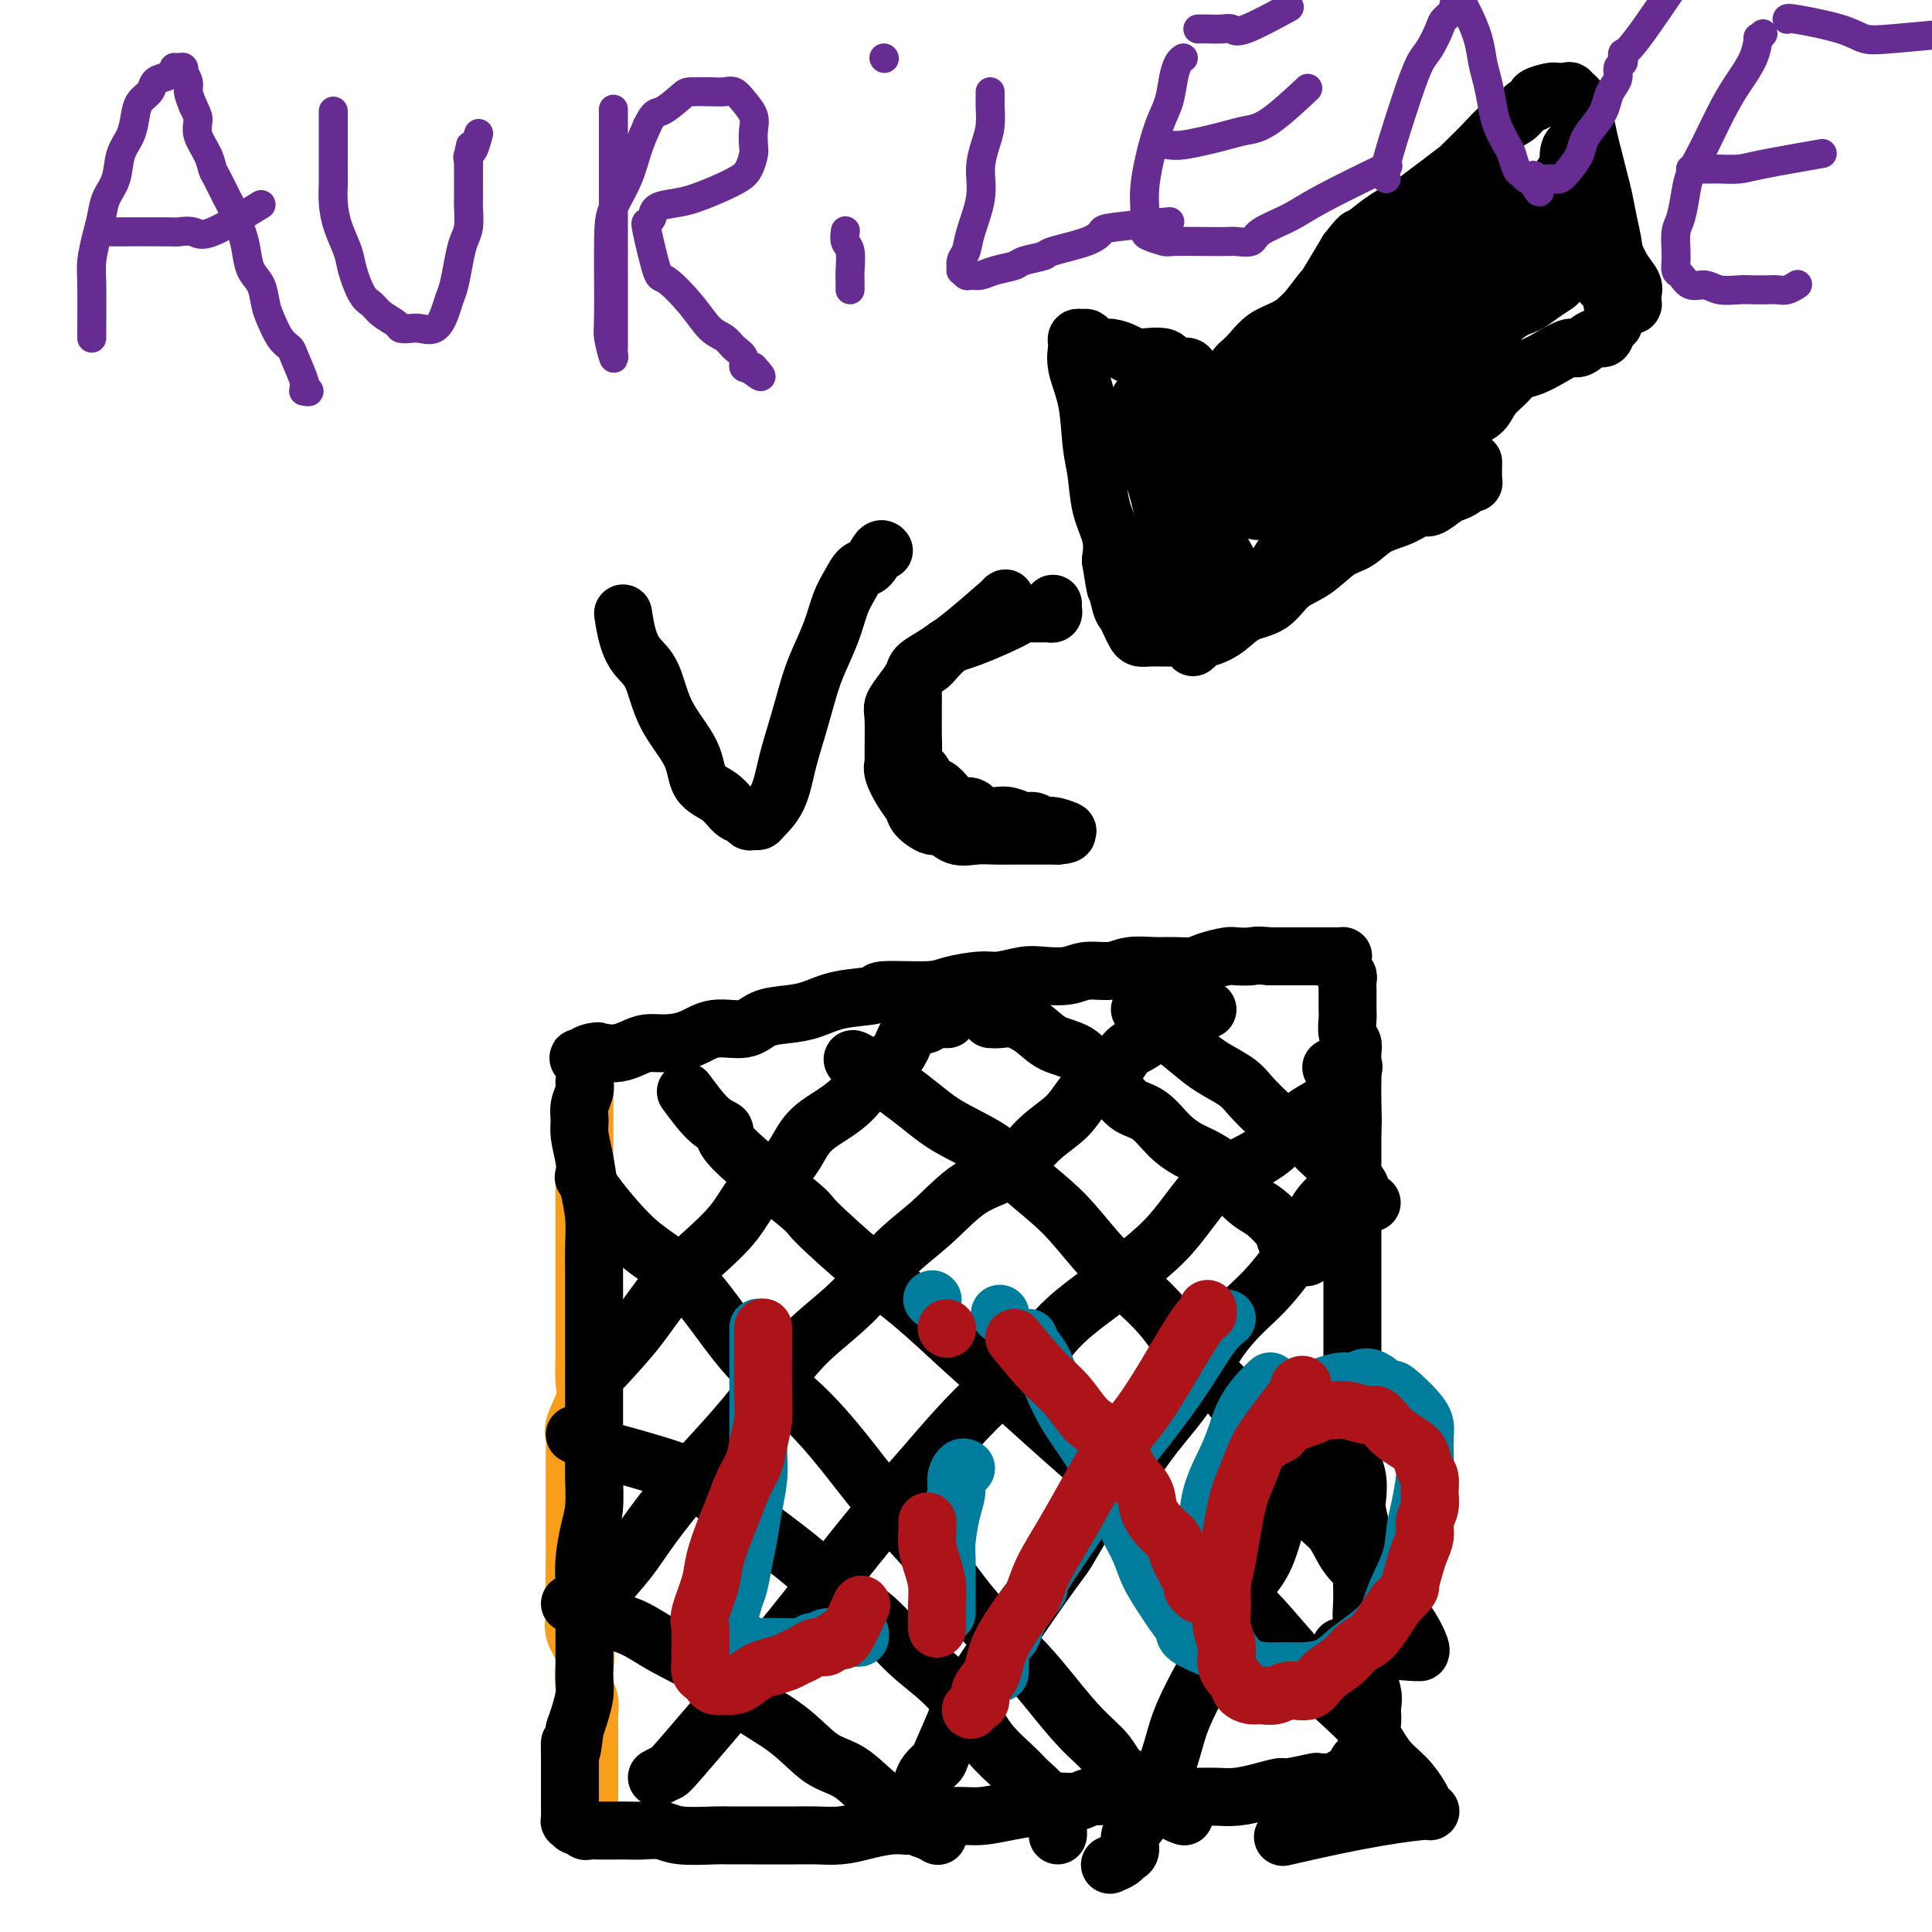 <svg viewBox='0 0 400 400' version='1.1' xmlns='http://www.w3.org/2000/svg' xmlns:xlink='http://www.w3.org/1999/xlink'><g fill='none' stroke='#F99E1B' stroke-width='12' stroke-linecap='round' stroke-linejoin='round'><path d='M121,224c0.000,-0.056 0.000,-0.112 0,2c-0.000,2.112 -0.000,6.391 0,9c0.000,2.609 0.000,3.548 0,5c-0.000,1.452 -0.000,3.416 0,5c0.000,1.584 0.000,2.787 0,4c-0.000,1.213 -0.000,2.434 0,4c0.000,1.566 0.000,3.476 0,5c-0.000,1.524 -0.000,2.661 0,4c0.000,1.339 0.000,2.881 0,4c-0.000,1.119 -0.001,1.815 0,3c0.001,1.185 0.002,2.860 0,4c-0.002,1.140 -0.008,1.744 0,3c0.008,1.256 0.030,3.165 0,5c-0.030,1.835 -0.113,3.597 0,5c0.113,1.403 0.423,2.447 0,4c-0.423,1.553 -1.577,3.614 -2,5c-0.423,1.386 -0.113,2.096 0,3c0.113,0.904 0.030,2.001 0,3c-0.030,0.999 -0.008,1.898 0,3c0.008,1.102 0.002,2.406 0,4c-0.002,1.594 -0.001,3.479 0,5c0.001,1.521 0.000,2.679 0,4c-0.000,1.321 -0.000,2.806 0,4c0.000,1.194 0.000,2.097 0,3'/><path d='M119,324c-0.307,16.173 -0.075,6.606 0,4c0.075,-2.606 -0.008,1.751 0,4c0.008,2.249 0.106,2.391 0,3c-0.106,0.609 -0.417,1.685 0,3c0.417,1.315 1.562,2.869 2,4c0.438,1.131 0.170,1.839 0,3c-0.170,1.161 -0.242,2.775 0,4c0.242,1.225 0.797,2.060 1,3c0.203,0.940 0.054,1.986 0,3c-0.054,1.014 -0.015,1.998 0,3c0.015,1.002 0.004,2.022 0,3c-0.004,0.978 -0.001,1.915 0,3c0.001,1.085 0.000,2.319 0,3c-0.000,0.681 -0.000,0.809 0,1c0.000,0.191 0.000,0.443 0,1c-0.000,0.557 -0.000,1.417 0,2c0.000,0.583 0.000,0.888 0,1c-0.000,0.112 -0.000,0.032 0,0c0.000,-0.032 0.000,-0.016 0,0'/></g>
<g fill='none' stroke='#000000' stroke-width='12' stroke-linecap='round' stroke-linejoin='round'><path d='M121,224c0.115,0.580 0.230,1.161 0,2c-0.230,0.839 -0.805,1.938 -1,3c-0.195,1.062 -0.010,2.088 0,3c0.010,0.912 -0.155,1.709 0,3c0.155,1.291 0.630,3.077 1,5c0.370,1.923 0.635,3.984 1,6c0.365,2.016 0.830,3.986 1,6c0.170,2.014 0.046,4.073 0,6c-0.046,1.927 -0.012,3.721 0,6c0.012,2.279 0.003,5.042 0,7c-0.003,1.958 -0.001,3.110 0,5c0.001,1.890 0.000,4.516 0,7c-0.000,2.484 0.001,4.824 0,7c-0.001,2.176 -0.003,4.187 0,6c0.003,1.813 0.011,3.429 0,5c-0.011,1.571 -0.041,3.098 0,5c0.041,1.902 0.155,4.179 0,6c-0.155,1.821 -0.577,3.186 -1,5c-0.423,1.814 -0.845,4.078 -1,6c-0.155,1.922 -0.041,3.501 0,5c0.041,1.499 0.011,2.918 0,4c-0.011,1.082 -0.003,1.826 0,3c0.003,1.174 0.002,2.778 0,4c-0.002,1.222 -0.003,2.063 0,3c0.003,0.937 0.012,1.969 0,3c-0.012,1.031 -0.044,2.060 0,3c0.044,0.940 0.166,1.792 0,3c-0.166,1.208 -0.619,2.774 -1,4c-0.381,1.226 -0.691,2.113 -1,3'/><path d='M119,358c-0.845,7.638 -0.959,3.735 -1,3c-0.041,-0.735 -0.011,1.700 0,3c0.011,1.300 0.003,1.464 0,2c-0.003,0.536 -0.001,1.443 0,2c0.001,0.557 0.000,0.764 0,1c-0.000,0.236 0.000,0.502 0,1c-0.000,0.498 -0.001,1.229 0,2c0.001,0.771 0.003,1.584 0,2c-0.003,0.416 -0.012,0.436 0,1c0.012,0.564 0.045,1.672 0,2c-0.045,0.328 -0.167,-0.122 0,0c0.167,0.122 0.624,0.817 1,1c0.376,0.183 0.670,-0.147 1,0c0.330,0.147 0.696,0.771 1,1c0.304,0.229 0.544,0.062 1,0c0.456,-0.062 1.126,-0.017 2,0c0.874,0.017 1.952,0.008 3,0c1.048,-0.008 2.067,-0.016 3,0c0.933,0.016 1.781,0.057 3,0c1.219,-0.057 2.811,-0.211 4,0c1.189,0.211 1.977,0.789 4,1c2.023,0.211 5.283,0.057 7,0c1.717,-0.057 1.893,-0.015 3,0c1.107,0.015 3.145,0.005 5,0c1.855,-0.005 3.527,-0.004 5,0c1.473,0.004 2.746,0.011 4,0c1.254,-0.011 2.488,-0.042 4,0c1.512,0.042 3.302,0.156 5,0c1.698,-0.156 3.303,-0.580 5,-1c1.697,-0.420 3.485,-0.834 5,-1c1.515,-0.166 2.758,-0.083 4,0'/><path d='M188,378c10.889,-0.317 5.112,-0.609 4,-1c-1.112,-0.391 2.441,-0.879 5,-1c2.559,-0.121 4.125,0.126 6,0c1.875,-0.126 4.060,-0.626 6,-1c1.940,-0.374 3.636,-0.622 5,-1c1.364,-0.378 2.397,-0.886 4,-1c1.603,-0.114 3.777,0.166 5,0c1.223,-0.166 1.495,-0.776 3,-1c1.505,-0.224 4.243,-0.060 6,0c1.757,0.060 2.532,0.016 4,0c1.468,-0.016 3.630,-0.004 5,0c1.370,0.004 1.947,-0.002 3,0c1.053,0.002 2.580,0.011 4,0c1.420,-0.011 2.733,-0.040 4,0c1.267,0.040 2.488,0.151 4,0c1.512,-0.151 3.317,-0.562 5,-1c1.683,-0.438 3.246,-0.902 4,-1c0.754,-0.098 0.699,0.171 2,0c1.301,-0.171 3.958,-0.781 5,-1c1.042,-0.219 0.468,-0.048 1,0c0.532,0.048 2.171,-0.029 3,0c0.829,0.029 0.848,0.162 1,0c0.152,-0.162 0.436,-0.620 1,-1c0.564,-0.380 1.409,-0.681 2,-1c0.591,-0.319 0.928,-0.656 1,-1c0.072,-0.344 -0.121,-0.696 0,-1c0.121,-0.304 0.554,-0.559 1,-1c0.446,-0.441 0.903,-1.067 1,-2c0.097,-0.933 -0.166,-2.174 0,-3c0.166,-0.826 0.762,-1.236 1,-2c0.238,-0.764 0.119,-1.882 0,-3'/><path d='M284,354c0.369,-2.244 0.291,-2.854 0,-4c-0.291,-1.146 -0.796,-2.827 -1,-4c-0.204,-1.173 -0.107,-1.838 0,-3c0.107,-1.162 0.225,-2.820 0,-4c-0.225,-1.180 -0.791,-1.882 -1,-3c-0.209,-1.118 -0.060,-2.652 0,-4c0.060,-1.348 0.030,-2.509 0,-4c-0.030,-1.491 -0.060,-3.312 0,-5c0.060,-1.688 0.208,-3.244 0,-5c-0.208,-1.756 -0.774,-3.712 -1,-5c-0.226,-1.288 -0.113,-1.907 0,-3c0.113,-1.093 0.226,-2.658 0,-4c-0.226,-1.342 -0.793,-2.460 -1,-4c-0.207,-1.540 -0.056,-3.502 0,-5c0.056,-1.498 0.015,-2.532 0,-4c-0.015,-1.468 -0.004,-3.369 0,-5c0.004,-1.631 0.001,-2.990 0,-5c-0.001,-2.010 -0.000,-4.670 0,-6c0.000,-1.330 0.000,-1.330 0,-2c-0.000,-0.670 -0.000,-2.009 0,-3c0.000,-0.991 0.000,-1.634 0,-3c-0.000,-1.366 -0.000,-3.456 0,-5c0.000,-1.544 0.000,-2.543 0,-4c-0.000,-1.457 -0.000,-3.373 0,-5c0.000,-1.627 0.000,-2.964 0,-4c-0.000,-1.036 -0.000,-1.771 0,-3c0.000,-1.229 0.000,-2.954 0,-4c-0.000,-1.046 -0.000,-1.414 0,-2c0.000,-0.586 0.000,-1.388 0,-2c-0.000,-0.612 -0.000,-1.032 0,-2c0.000,-0.968 0.000,-2.484 0,-4'/><path d='M280,234c-0.619,-19.122 -0.166,-6.927 0,-3c0.166,3.927 0.046,-0.414 0,-3c-0.046,-2.586 -0.016,-3.416 0,-4c0.016,-0.584 0.018,-0.923 0,-2c-0.018,-1.077 -0.057,-2.893 0,-4c0.057,-1.107 0.212,-1.505 0,-2c-0.212,-0.495 -0.789,-1.089 -1,-2c-0.211,-0.911 -0.057,-2.141 0,-3c0.057,-0.859 0.015,-1.347 0,-2c-0.015,-0.653 -0.003,-1.470 0,-2c0.003,-0.530 -0.003,-0.772 0,-1c0.003,-0.228 0.015,-0.443 0,-1c-0.015,-0.557 -0.057,-1.455 0,-2c0.057,-0.545 0.211,-0.737 0,-1c-0.211,-0.263 -0.789,-0.596 -1,-1c-0.211,-0.404 -0.056,-0.879 0,-1c0.056,-0.121 0.012,0.111 0,0c-0.012,-0.111 0.007,-0.566 0,-1c-0.007,-0.434 -0.039,-0.848 0,-1c0.039,-0.152 0.151,-0.041 0,0c-0.151,0.041 -0.564,0.011 -1,0c-0.436,-0.011 -0.893,-0.003 -1,0c-0.107,0.003 0.137,0.001 0,0c-0.137,-0.001 -0.654,-0.000 -1,0c-0.346,0.000 -0.519,0.000 -1,0c-0.481,-0.000 -1.270,-0.000 -2,0c-0.730,0.000 -1.402,0.000 -2,0c-0.598,-0.000 -1.123,-0.000 -2,0c-0.877,0.000 -2.108,0.000 -3,0c-0.892,-0.000 -1.446,-0.000 -2,0'/><path d='M263,198c-3.062,-0.313 -3.217,-0.094 -4,0c-0.783,0.094 -2.194,0.064 -3,0c-0.806,-0.064 -1.008,-0.160 -2,0c-0.992,0.160 -2.776,0.578 -4,1c-1.224,0.422 -1.890,0.849 -3,1c-1.110,0.151 -2.663,0.025 -4,0c-1.337,-0.025 -2.456,0.049 -4,0c-1.544,-0.049 -3.512,-0.223 -5,0c-1.488,0.223 -2.497,0.843 -4,1c-1.503,0.157 -3.501,-0.150 -5,0c-1.499,0.150 -2.499,0.757 -4,1c-1.501,0.243 -3.504,0.120 -5,0c-1.496,-0.120 -2.484,-0.238 -4,0c-1.516,0.238 -3.560,0.834 -5,1c-1.440,0.166 -2.275,-0.096 -4,0c-1.725,0.096 -4.340,0.549 -6,1c-1.660,0.451 -2.365,0.898 -5,1c-2.635,0.102 -7.200,-0.141 -9,0c-1.800,0.141 -0.834,0.666 -2,1c-1.166,0.334 -4.462,0.476 -7,1c-2.538,0.524 -4.317,1.431 -6,2c-1.683,0.569 -3.271,0.800 -5,1c-1.729,0.200 -3.599,0.369 -5,1c-1.401,0.631 -2.332,1.723 -4,2c-1.668,0.277 -4.074,-0.263 -6,0c-1.926,0.263 -3.372,1.328 -5,2c-1.628,0.672 -3.436,0.951 -5,1c-1.564,0.049 -2.883,-0.131 -4,0c-1.117,0.131 -2.031,0.574 -3,1c-0.969,0.426 -1.991,0.836 -3,1c-1.009,0.164 -2.004,0.082 -3,0'/><path d='M125,218c-9.385,2.027 -3.849,0.596 -2,0c1.849,-0.596 0.011,-0.356 -1,0c-1.011,0.356 -1.195,0.826 -1,1c0.195,0.174 0.770,0.050 1,0c0.230,-0.050 0.115,-0.025 0,0'/><path d='M205,211c0.604,0.039 1.207,0.078 2,0c0.793,-0.078 1.775,-0.272 3,0c1.225,0.272 2.691,1.010 4,2c1.309,0.990 2.460,2.233 4,3c1.540,0.767 3.468,1.057 5,2c1.532,0.943 2.667,2.538 4,4c1.333,1.462 2.863,2.790 4,4c1.137,1.210 1.882,2.301 3,3c1.118,0.699 2.611,1.005 4,2c1.389,0.995 2.675,2.678 4,4c1.325,1.322 2.690,2.284 4,3c1.310,0.716 2.566,1.188 4,2c1.434,0.812 3.046,1.965 4,3c0.954,1.035 1.250,1.954 2,3c0.750,1.046 1.954,2.220 3,3c1.046,0.780 1.934,1.166 3,2c1.066,0.834 2.309,2.118 3,3c0.691,0.882 0.829,1.364 1,2c0.171,0.636 0.373,1.426 1,2c0.627,0.574 1.678,0.931 2,1c0.322,0.069 -0.085,-0.150 0,0c0.085,0.150 0.662,0.669 1,1c0.338,0.331 0.437,0.474 1,0c0.563,-0.474 1.589,-1.564 2,-2c0.411,-0.436 0.205,-0.218 0,0'/><path d='M236,209c0.521,0.608 1.042,1.216 2,2c0.958,0.784 2.352,1.745 4,3c1.648,1.255 3.551,2.805 5,4c1.449,1.195 2.445,2.035 4,3c1.555,0.965 3.669,2.053 5,3c1.331,0.947 1.878,1.751 3,3c1.122,1.249 2.818,2.942 4,4c1.182,1.058 1.848,1.481 3,2c1.152,0.519 2.788,1.132 4,2c1.212,0.868 1.998,1.989 3,3c1.002,1.011 2.220,1.910 3,3c0.780,1.090 1.122,2.369 2,3c0.878,0.631 2.291,0.614 3,1c0.709,0.386 0.712,1.175 1,2c0.288,0.825 0.861,1.685 1,2c0.139,0.315 -0.155,0.085 0,0c0.155,-0.085 0.759,-0.024 1,0c0.241,0.024 0.121,0.012 0,0'/><path d='M177,220c-0.529,-0.641 -1.058,-1.283 1,0c2.058,1.283 6.702,4.489 10,7c3.298,2.511 5.251,4.326 8,6c2.749,1.674 6.294,3.208 9,5c2.706,1.792 4.571,3.841 7,6c2.429,2.159 5.420,4.428 8,7c2.580,2.572 4.748,5.448 7,8c2.252,2.552 4.587,4.778 7,7c2.413,2.222 4.902,4.438 7,7c2.098,2.562 3.804,5.471 6,8c2.196,2.529 4.884,4.680 7,7c2.116,2.320 3.662,4.811 5,7c1.338,2.189 2.468,4.076 4,6c1.532,1.924 3.468,3.885 5,6c1.532,2.115 2.662,4.385 4,6c1.338,1.615 2.885,2.575 4,4c1.115,1.425 1.797,3.317 3,5c1.203,1.683 2.927,3.159 4,4c1.073,0.841 1.497,1.049 2,2c0.503,0.951 1.087,2.647 2,4c0.913,1.353 2.156,2.363 3,3c0.844,0.637 1.290,0.900 2,2c0.710,1.100 1.685,3.037 2,4c0.315,0.963 -0.031,0.952 0,1c0.031,0.048 0.437,0.157 -2,0c-2.437,-0.157 -7.719,-0.578 -13,-1'/><path d='M279,341c-2.500,0.000 -1.250,0.000 0,0'/><path d='M142,226c1.733,2.346 3.465,4.692 5,6c1.535,1.308 2.872,1.580 3,2c0.128,0.420 -0.952,0.990 2,4c2.952,3.010 9.938,8.462 13,11c3.062,2.538 2.202,2.163 4,4c1.798,1.837 6.255,5.884 10,9c3.745,3.116 6.778,5.299 10,8c3.222,2.701 6.634,5.921 10,9c3.366,3.079 6.686,6.019 10,9c3.314,2.981 6.622,6.003 10,9c3.378,2.997 6.828,5.968 10,9c3.172,3.032 6.068,6.125 9,9c2.932,2.875 5.899,5.531 9,8c3.101,2.469 6.335,4.752 9,7c2.665,2.248 4.761,4.460 7,7c2.239,2.540 4.623,5.406 7,8c2.377,2.594 4.749,4.915 7,7c2.251,2.085 4.382,3.934 6,6c1.618,2.066 2.724,4.347 4,6c1.276,1.653 2.722,2.676 4,4c1.278,1.324 2.388,2.948 3,4c0.612,1.052 0.726,1.533 1,2c0.274,0.467 0.709,0.921 1,1c0.291,0.079 0.439,-0.216 -2,0c-2.439,0.216 -7.464,0.943 -13,2c-5.536,1.057 -11.582,2.445 -14,3c-2.418,0.555 -1.209,0.278 0,0'/><path d='M121,244c-0.140,-0.227 -0.279,-0.454 0,0c0.279,0.454 0.978,1.590 2,3c1.022,1.410 2.369,3.095 4,5c1.631,1.905 3.546,4.032 6,6c2.454,1.968 5.449,3.779 8,6c2.551,2.221 4.660,4.852 7,8c2.340,3.148 4.910,6.814 8,10c3.090,3.186 6.699,5.894 10,9c3.301,3.106 6.295,6.611 9,10c2.705,3.389 5.121,6.662 8,10c2.879,3.338 6.221,6.739 9,10c2.779,3.261 4.994,6.381 7,9c2.006,2.619 3.805,4.738 6,7c2.195,2.262 4.788,4.668 7,7c2.212,2.332 4.042,4.588 6,7c1.958,2.412 4.042,4.978 6,7c1.958,2.022 3.788,3.500 5,5c1.212,1.500 1.805,3.021 3,4c1.195,0.979 2.993,1.415 4,2c1.007,0.585 1.223,1.320 2,2c0.777,0.680 2.116,1.306 3,2c0.884,0.694 1.315,1.456 2,2c0.685,0.544 1.624,0.870 2,1c0.376,0.130 0.188,0.065 0,0'/><path d='M119,297c2.355,1.199 4.711,2.399 6,3c1.289,0.601 1.513,0.605 3,1c1.487,0.395 4.237,1.181 7,2c2.763,0.819 5.538,1.671 8,3c2.462,1.329 4.610,3.136 7,5c2.390,1.864 5.021,3.786 8,6c2.979,2.214 6.304,4.722 9,7c2.696,2.278 4.763,4.327 7,6c2.237,1.673 4.645,2.971 7,5c2.355,2.029 4.658,4.791 7,7c2.342,2.209 4.724,3.865 7,6c2.276,2.135 4.448,4.748 6,7c1.552,2.252 2.485,4.143 4,6c1.515,1.857 3.611,3.681 5,5c1.389,1.319 2.071,2.133 3,3c0.929,0.867 2.105,1.788 3,3c0.895,1.212 1.508,2.717 2,4c0.492,1.283 0.863,2.345 1,3c0.137,0.655 0.039,0.901 0,1c-0.039,0.099 -0.020,0.049 0,0'/><path d='M118,332c0.957,0.232 1.914,0.465 3,1c1.086,0.535 2.302,1.373 4,2c1.698,0.627 3.877,1.043 6,2c2.123,0.957 4.191,2.456 7,4c2.809,1.544 6.360,3.135 9,5c2.640,1.865 4.368,4.005 7,6c2.632,1.995 6.168,3.846 9,6c2.832,2.154 4.961,4.612 7,6c2.039,1.388 3.988,1.705 6,3c2.012,1.295 4.088,3.566 6,5c1.912,1.434 3.662,2.031 5,3c1.338,0.969 2.266,2.311 3,3c0.734,0.689 1.275,0.724 2,1c0.725,0.276 1.636,0.793 2,1c0.364,0.207 0.182,0.103 0,0'/><path d='M125,283c2.442,-2.644 4.885,-5.288 7,-8c2.115,-2.712 3.903,-5.493 6,-8c2.097,-2.507 4.503,-4.740 7,-7c2.497,-2.260 5.086,-4.547 7,-7c1.914,-2.453 3.152,-5.070 5,-7c1.848,-1.930 4.307,-3.171 6,-5c1.693,-1.829 2.621,-4.247 4,-6c1.379,-1.753 3.209,-2.842 5,-4c1.791,-1.158 3.542,-2.384 5,-4c1.458,-1.616 2.623,-3.623 4,-5c1.377,-1.377 2.967,-2.124 4,-3c1.033,-0.876 1.510,-1.881 2,-3c0.490,-1.119 0.995,-2.352 2,-3c1.005,-0.648 2.511,-0.709 3,-1c0.489,-0.291 -0.040,-0.810 0,-1c0.040,-0.190 0.650,-0.051 1,0c0.350,0.051 0.440,0.014 1,0c0.560,-0.014 1.588,-0.004 2,0c0.412,0.004 0.206,0.002 0,0'/><path d='M122,332c0.321,0.197 0.641,0.394 1,0c0.359,-0.394 0.756,-1.380 2,-3c1.244,-1.620 3.335,-3.873 5,-6c1.665,-2.127 2.902,-4.128 5,-7c2.098,-2.872 5.055,-6.617 8,-10c2.945,-3.383 5.877,-6.406 9,-10c3.123,-3.594 6.436,-7.760 9,-11c2.564,-3.240 4.377,-5.553 7,-8c2.623,-2.447 6.055,-5.026 9,-8c2.945,-2.974 5.401,-6.343 8,-9c2.599,-2.657 5.339,-4.604 8,-7c2.661,-2.396 5.242,-5.243 8,-7c2.758,-1.757 5.694,-2.426 8,-4c2.306,-1.574 3.982,-4.053 6,-6c2.018,-1.947 4.377,-3.360 6,-5c1.623,-1.640 2.511,-3.506 4,-5c1.489,-1.494 3.578,-2.615 5,-4c1.422,-1.385 2.176,-3.035 3,-4c0.824,-0.965 1.716,-1.247 3,-2c1.284,-0.753 2.959,-1.977 4,-3c1.041,-1.023 1.448,-1.843 2,-2c0.552,-0.157 1.248,0.350 2,0c0.752,-0.350 1.561,-1.558 2,-2c0.439,-0.442 0.510,-0.118 1,0c0.490,0.118 1.401,0.032 2,0c0.599,-0.032 0.885,-0.009 1,0c0.115,0.009 0.057,0.005 0,0'/><path d='M136,368c0.800,-0.427 1.600,-0.854 2,-1c0.400,-0.146 0.401,-0.010 3,-3c2.599,-2.990 7.796,-9.105 12,-14c4.204,-4.895 7.416,-8.571 11,-13c3.584,-4.429 7.541,-9.611 11,-14c3.459,-4.389 6.419,-7.984 9,-11c2.581,-3.016 4.782,-5.453 7,-8c2.218,-2.547 4.453,-5.204 7,-8c2.547,-2.796 5.407,-5.730 8,-8c2.593,-2.270 4.920,-3.876 7,-6c2.080,-2.124 3.913,-4.764 6,-7c2.087,-2.236 4.427,-4.066 7,-6c2.573,-1.934 5.378,-3.973 8,-6c2.622,-2.027 5.061,-4.042 7,-6c1.939,-1.958 3.379,-3.858 5,-6c1.621,-2.142 3.423,-4.527 5,-6c1.577,-1.473 2.930,-2.034 5,-3c2.070,-0.966 4.859,-2.336 7,-4c2.141,-1.664 3.634,-3.622 5,-5c1.366,-1.378 2.604,-2.177 4,-3c1.396,-0.823 2.950,-1.671 4,-3c1.050,-1.329 1.596,-3.141 2,-4c0.404,-0.859 0.666,-0.766 1,-1c0.334,-0.234 0.739,-0.795 1,-1c0.261,-0.205 0.378,-0.055 0,0c-0.378,0.055 -1.251,0.016 -2,0c-0.749,-0.016 -1.375,-0.008 -2,0'/><path d='M276,221c-0.667,0.000 -0.333,0.000 0,0'/><path d='M275,248c-0.246,0.208 -0.493,0.416 -1,1c-0.507,0.584 -1.275,1.544 -2,3c-0.725,1.456 -1.409,3.408 -3,6c-1.591,2.592 -4.091,5.825 -6,8c-1.909,2.175 -3.228,3.293 -5,5c-1.772,1.707 -3.995,4.003 -6,7c-2.005,2.997 -3.790,6.693 -6,10c-2.210,3.307 -4.845,6.224 -7,9c-2.155,2.776 -3.829,5.412 -6,8c-2.171,2.588 -4.837,5.129 -7,8c-2.163,2.871 -3.823,6.072 -5,8c-1.177,1.928 -1.871,2.584 -5,7c-3.129,4.416 -8.692,12.592 -11,16c-2.308,3.408 -1.361,2.048 -1,2c0.361,-0.048 0.137,1.215 -1,3c-1.137,1.785 -3.187,4.092 -4,5c-0.813,0.908 -0.389,0.417 -1,2c-0.611,1.583 -2.257,5.240 -3,7c-0.743,1.760 -0.582,1.624 -1,2c-0.418,0.376 -1.414,1.263 -2,2c-0.586,0.737 -0.760,1.322 -1,2c-0.240,0.678 -0.545,1.447 -1,2c-0.455,0.553 -1.060,0.891 -1,1c0.060,0.109 0.785,-0.009 0,1c-0.785,1.009 -3.082,3.145 -4,4c-0.918,0.855 -0.459,0.427 0,0'/><path d='M275,297c-0.238,0.299 -0.476,0.597 -1,1c-0.524,0.403 -1.335,0.910 -2,2c-0.665,1.090 -1.186,2.764 -2,4c-0.814,1.236 -1.921,2.036 -3,4c-1.079,1.964 -2.129,5.092 -3,8c-0.871,2.908 -1.564,5.596 -3,8c-1.436,2.404 -3.616,4.524 -5,7c-1.384,2.476 -1.970,5.307 -3,8c-1.030,2.693 -2.502,5.248 -4,8c-1.498,2.752 -3.021,5.703 -4,8c-0.979,2.297 -1.413,3.941 -2,6c-0.587,2.059 -1.328,4.532 -2,6c-0.672,1.468 -1.275,1.931 -2,3c-0.725,1.069 -1.571,2.745 -2,4c-0.429,1.255 -0.443,2.090 -1,3c-0.557,0.910 -1.659,1.894 -2,3c-0.341,1.106 0.080,2.335 0,3c-0.080,0.665 -0.661,0.766 -1,1c-0.339,0.234 -0.438,0.602 -1,1c-0.562,0.398 -1.589,0.828 -2,1c-0.411,0.172 -0.205,0.086 0,0'/></g>
<g fill='none' stroke='#007C9C' stroke-width='12' stroke-linecap='round' stroke-linejoin='round'><path d='M157,275c0.000,-0.229 0.001,-0.457 0,2c-0.001,2.457 -0.003,7.600 0,11c0.003,3.400 0.012,5.055 0,7c-0.012,1.945 -0.045,4.178 0,6c0.045,1.822 0.167,3.233 0,5c-0.167,1.767 -0.622,3.890 -1,6c-0.378,2.110 -0.678,4.208 -1,6c-0.322,1.792 -0.664,3.277 -1,5c-0.336,1.723 -0.664,3.685 -1,5c-0.336,1.315 -0.678,1.984 -1,3c-0.322,1.016 -0.622,2.380 -1,3c-0.378,0.620 -0.834,0.496 -1,1c-0.166,0.504 -0.041,1.637 0,2c0.041,0.363 -0.001,-0.042 0,0c0.001,0.042 0.045,0.532 0,1c-0.045,0.468 -0.177,0.914 0,1c0.177,0.086 0.665,-0.187 1,0c0.335,0.187 0.516,0.835 1,1c0.484,0.165 1.269,-0.152 2,0c0.731,0.152 1.407,0.774 2,1c0.593,0.226 1.104,0.058 2,0c0.896,-0.058 2.178,-0.005 3,0c0.822,0.005 1.183,-0.037 2,0c0.817,0.037 2.091,0.153 3,0c0.909,-0.153 1.455,-0.577 2,-1'/><path d='M168,340c2.383,-0.381 2.341,-0.833 3,-1c0.659,-0.167 2.019,-0.048 3,0c0.981,0.048 1.583,0.027 2,0c0.417,-0.027 0.648,-0.059 1,0c0.352,0.059 0.826,0.208 1,0c0.174,-0.208 0.050,-0.774 0,-1c-0.050,-0.226 -0.025,-0.113 0,0'/><path d='M200,304c-0.303,-0.157 -0.607,-0.313 -1,0c-0.393,0.313 -0.876,1.096 -1,2c-0.124,0.904 0.110,1.928 0,3c-0.110,1.072 -0.565,2.193 -1,4c-0.435,1.807 -0.848,4.301 -1,6c-0.152,1.699 -0.041,2.602 0,4c0.041,1.398 0.011,3.289 0,5c-0.011,1.711 -0.003,3.242 0,4c0.003,0.758 0.001,0.742 0,1c-0.001,0.258 -0.000,0.788 0,1c0.000,0.212 0.000,0.106 0,0'/><path d='M207,272c0.000,0.000 0.100,0.100 0.1,0.1'/><path d='M193,269c0.000,0.000 0.100,0.100 0.1,0.1'/><path d='M213,277c0.239,0.619 0.479,1.237 1,2c0.521,0.763 1.325,1.669 2,3c0.675,1.331 1.223,3.086 2,5c0.777,1.914 1.784,3.988 3,6c1.216,2.012 2.642,3.961 4,6c1.358,2.039 2.647,4.167 4,7c1.353,2.833 2.771,6.372 4,9c1.229,2.628 2.270,4.346 3,6c0.730,1.654 1.148,3.244 2,5c0.852,1.756 2.138,3.679 3,5c0.862,1.321 1.300,2.039 2,3c0.700,0.961 1.662,2.165 2,3c0.338,0.835 0.053,1.302 1,2c0.947,0.698 3.128,1.628 4,2c0.872,0.372 0.436,0.186 0,0'/><path d='M254,273c-0.901,0.722 -1.801,1.443 -3,3c-1.199,1.557 -2.696,3.949 -4,6c-1.304,2.051 -2.414,3.762 -4,6c-1.586,2.238 -3.648,5.003 -6,8c-2.352,2.997 -4.993,6.226 -7,9c-2.007,2.774 -3.378,5.093 -6,9c-2.622,3.907 -6.494,9.403 -8,12c-1.506,2.597 -0.646,2.296 -1,3c-0.354,0.704 -1.923,2.414 -3,4c-1.077,1.586 -1.662,3.049 -2,4c-0.338,0.951 -0.430,1.390 -1,2c-0.570,0.610 -1.617,1.390 -2,2c-0.383,0.610 -0.103,1.049 0,2c0.103,0.951 0.029,2.415 0,3c-0.029,0.585 -0.015,0.293 0,0'/><path d='M263,286c-0.556,0.515 -1.112,1.030 -2,2c-0.888,0.970 -2.109,2.394 -3,4c-0.891,1.606 -1.454,3.394 -2,5c-0.546,1.606 -1.076,3.030 -2,5c-0.924,1.970 -2.243,4.486 -3,7c-0.757,2.514 -0.954,5.026 -1,8c-0.046,2.974 0.059,6.411 0,9c-0.059,2.589 -0.281,4.330 0,6c0.281,1.670 1.064,3.271 2,5c0.936,1.729 2.023,3.588 3,5c0.977,1.412 1.843,2.377 3,3c1.157,0.623 2.606,0.904 4,1c1.394,0.096 2.735,0.007 4,0c1.265,-0.007 2.454,0.067 4,0c1.546,-0.067 3.449,-0.276 5,-1c1.551,-0.724 2.752,-1.963 4,-3c1.248,-1.037 2.544,-1.873 4,-3c1.456,-1.127 3.072,-2.546 4,-4c0.928,-1.454 1.166,-2.941 2,-5c0.834,-2.059 2.262,-4.688 3,-7c0.738,-2.312 0.786,-4.306 1,-6c0.214,-1.694 0.594,-3.087 1,-5c0.406,-1.913 0.836,-4.346 1,-6c0.164,-1.654 0.060,-2.529 0,-4c-0.060,-1.471 -0.077,-3.538 0,-5c0.077,-1.462 0.247,-2.320 -1,-4c-1.247,-1.680 -3.913,-4.183 -5,-5c-1.087,-0.817 -0.596,0.052 -1,0c-0.404,-0.052 -1.702,-1.026 -3,-2'/><path d='M285,286c-2.329,-1.688 -3.152,-0.407 -4,0c-0.848,0.407 -1.721,-0.061 -3,0c-1.279,0.061 -2.963,0.650 -4,1c-1.037,0.350 -1.427,0.463 -2,1c-0.573,0.537 -1.327,1.500 -2,2c-0.673,0.500 -1.263,0.536 -2,1c-0.737,0.464 -1.622,1.356 -3,3c-1.378,1.644 -3.251,4.041 -4,5c-0.749,0.959 -0.375,0.479 0,0'/></g>
<g fill='none' stroke='#000000' stroke-width='12' stroke-linecap='round' stroke-linejoin='round'><path d='M307,31c-0.603,0.692 -1.206,1.384 -2,2c-0.794,0.616 -1.778,1.156 -3,2c-1.222,0.844 -2.683,1.994 -4,3c-1.317,1.006 -2.491,1.870 -4,3c-1.509,1.130 -3.355,2.525 -5,4c-1.645,1.475 -3.090,3.028 -5,5c-1.910,1.972 -4.286,4.362 -6,6c-1.714,1.638 -2.766,2.525 -4,4c-1.234,1.475 -2.649,3.537 -4,5c-1.351,1.463 -2.637,2.327 -4,3c-1.363,0.673 -2.803,1.156 -4,2c-1.197,0.844 -2.152,2.048 -3,3c-0.848,0.952 -1.590,1.650 -2,2c-0.410,0.350 -0.488,0.352 -1,1c-0.512,0.648 -1.459,1.943 -2,3c-0.541,1.057 -0.676,1.877 -1,2c-0.324,0.123 -0.837,-0.449 -1,0c-0.163,0.449 0.025,1.921 0,2c-0.025,0.079 -0.261,-1.235 0,-2c0.261,-0.765 1.020,-0.982 2,-2c0.980,-1.018 2.180,-2.838 4,-4c1.820,-1.162 4.258,-1.668 6,-3c1.742,-1.332 2.786,-3.491 4,-5c1.214,-1.509 2.596,-2.368 4,-4c1.404,-1.632 2.830,-4.038 4,-6c1.170,-1.962 2.085,-3.481 3,-5'/><path d='M279,52c2.824,-3.633 2.384,-2.716 3,-3c0.616,-0.284 2.289,-1.770 4,-3c1.711,-1.230 3.459,-2.206 5,-3c1.541,-0.794 2.876,-1.408 4,-2c1.124,-0.592 2.037,-1.163 3,-2c0.963,-0.837 1.977,-1.939 3,-3c1.023,-1.061 2.055,-2.081 3,-3c0.945,-0.919 1.803,-1.738 3,-3c1.197,-1.262 2.735,-2.968 4,-4c1.265,-1.032 2.258,-1.391 3,-2c0.742,-0.609 1.232,-1.470 2,-2c0.768,-0.530 1.815,-0.731 2,-1c0.185,-0.269 -0.492,-0.608 0,-1c0.492,-0.392 2.154,-0.839 3,-1c0.846,-0.161 0.875,-0.037 1,0c0.125,0.037 0.344,-0.012 1,0c0.656,0.012 1.748,0.084 2,0c0.252,-0.084 -0.336,-0.326 0,0c0.336,0.326 1.596,1.220 2,2c0.404,0.780 -0.046,1.447 0,2c0.046,0.553 0.590,0.993 1,2c0.410,1.007 0.687,2.582 1,4c0.313,1.418 0.662,2.680 1,4c0.338,1.320 0.665,2.699 1,4c0.335,1.301 0.678,2.525 1,4c0.322,1.475 0.622,3.201 1,5c0.378,1.799 0.833,3.673 1,5c0.167,1.327 0.045,2.108 0,3c-0.045,0.892 -0.012,1.894 0,3c0.012,1.106 0.003,2.316 0,3c-0.003,0.684 -0.002,0.842 0,1'/><path d='M334,61c1.392,6.903 0.373,3.160 0,2c-0.373,-1.160 -0.099,0.263 0,1c0.099,0.737 0.023,0.787 0,1c-0.023,0.213 0.005,0.587 0,1c-0.005,0.413 -0.045,0.865 0,1c0.045,0.135 0.174,-0.047 0,0c-0.174,0.047 -0.650,0.323 -1,1c-0.350,0.677 -0.575,1.756 -1,2c-0.425,0.244 -1.051,-0.348 -2,0c-0.949,0.348 -2.222,1.637 -3,2c-0.778,0.363 -1.061,-0.199 -2,0c-0.939,0.199 -2.535,1.158 -4,2c-1.465,0.842 -2.800,1.566 -4,2c-1.200,0.434 -2.263,0.577 -3,1c-0.737,0.423 -1.146,1.127 -2,2c-0.854,0.873 -2.153,1.914 -3,3c-0.847,1.086 -1.242,2.216 -2,3c-0.758,0.784 -1.881,1.221 -3,2c-1.119,0.779 -2.236,1.898 -3,3c-0.764,1.102 -1.175,2.186 -2,3c-0.825,0.814 -2.062,1.357 -3,2c-0.938,0.643 -1.575,1.387 -2,2c-0.425,0.613 -0.637,1.094 -2,2c-1.363,0.906 -3.876,2.237 -5,3c-1.124,0.763 -0.858,0.957 -1,1c-0.142,0.043 -0.692,-0.065 -1,0c-0.308,0.065 -0.374,0.304 0,0c0.374,-0.304 1.187,-1.152 2,-2'/><path d='M287,101c-2.867,2.622 3.467,-2.822 6,-5c2.533,-2.178 1.267,-1.089 0,0'/><path d='M259,85c-0.471,0.004 -0.941,0.008 -1,0c-0.059,-0.008 0.295,-0.029 0,0c-0.295,0.029 -1.239,0.109 -2,0c-0.761,-0.109 -1.340,-0.405 -2,-1c-0.660,-0.595 -1.403,-1.488 -2,-2c-0.597,-0.512 -1.049,-0.642 -2,-1c-0.951,-0.358 -2.401,-0.943 -3,-2c-0.599,-1.057 -0.348,-2.587 -1,-3c-0.652,-0.413 -2.209,0.292 -3,0c-0.791,-0.292 -0.816,-1.580 -2,-2c-1.184,-0.420 -3.525,0.028 -5,0c-1.475,-0.028 -2.083,-0.533 -3,-1c-0.917,-0.467 -2.143,-0.895 -3,-1c-0.857,-0.105 -1.344,0.115 -2,0c-0.656,-0.115 -1.482,-0.563 -2,-1c-0.518,-0.437 -0.727,-0.862 -1,-1c-0.273,-0.138 -0.611,0.012 -1,0c-0.389,-0.012 -0.830,-0.185 -1,0c-0.170,0.185 -0.071,0.726 0,1c0.071,0.274 0.113,0.279 0,1c-0.113,0.721 -0.382,2.158 0,4c0.382,1.842 1.416,4.088 2,7c0.584,2.912 0.717,6.490 1,9c0.283,2.510 0.715,3.951 1,6c0.285,2.049 0.423,4.705 1,7c0.577,2.295 1.593,4.227 2,6c0.407,1.773 0.203,3.386 0,5'/><path d='M230,116c1.262,8.032 0.916,5.111 1,5c0.084,-0.111 0.599,2.587 1,4c0.401,1.413 0.687,1.541 1,2c0.313,0.459 0.653,1.247 1,2c0.347,0.753 0.701,1.470 1,2c0.299,0.530 0.545,0.874 1,1c0.455,0.126 1.121,0.035 2,0c0.879,-0.035 1.971,-0.014 3,0c1.029,0.014 1.996,0.022 3,0c1.004,-0.022 2.047,-0.073 3,0c0.953,0.073 1.818,0.269 3,0c1.182,-0.269 2.681,-1.004 4,-2c1.319,-0.996 2.456,-2.252 4,-3c1.544,-0.748 3.494,-0.986 5,-2c1.506,-1.014 2.569,-2.803 4,-4c1.431,-1.197 3.232,-1.800 5,-3c1.768,-1.200 3.503,-2.995 5,-4c1.497,-1.005 2.756,-1.220 4,-2c1.244,-0.780 2.473,-2.125 4,-3c1.527,-0.875 3.354,-1.281 5,-2c1.646,-0.719 3.113,-1.750 4,-2c0.887,-0.250 1.193,0.283 2,0c0.807,-0.283 2.115,-1.382 3,-2c0.885,-0.618 1.347,-0.755 2,-1c0.653,-0.245 1.495,-0.599 2,-1c0.505,-0.401 0.671,-0.851 1,-1c0.329,-0.149 0.820,0.001 1,0c0.180,-0.001 0.048,-0.154 0,-1c-0.048,-0.846 -0.014,-2.385 0,-3c0.014,-0.615 0.007,-0.308 0,0'/><path d='M129,127c0.273,1.731 0.546,3.462 1,5c0.454,1.538 1.089,2.884 2,4c0.911,1.116 2.099,2.002 3,4c0.901,1.998 1.515,5.106 3,8c1.485,2.894 3.841,5.573 5,8c1.159,2.427 1.123,4.602 2,6c0.877,1.398 2.669,2.021 4,3c1.331,0.979 2.203,2.315 3,3c0.797,0.685 1.521,0.718 2,1c0.479,0.282 0.712,0.812 1,1c0.288,0.188 0.629,0.033 1,0c0.371,-0.033 0.771,0.055 1,0c0.229,-0.055 0.288,-0.253 1,-1c0.712,-0.747 2.076,-2.041 3,-4c0.924,-1.959 1.406,-4.581 2,-7c0.594,-2.419 1.300,-4.636 2,-7c0.700,-2.364 1.395,-4.876 2,-7c0.605,-2.124 1.121,-3.858 2,-6c0.879,-2.142 2.122,-4.690 3,-7c0.878,-2.310 1.391,-4.382 2,-6c0.609,-1.618 1.316,-2.784 2,-4c0.684,-1.216 1.346,-2.483 2,-3c0.654,-0.517 1.299,-0.283 2,-1c0.701,-0.717 1.458,-2.385 2,-3c0.542,-0.615 0.869,-0.176 1,0c0.131,0.176 0.065,0.088 0,0'/><path d='M208,124c0.267,-0.179 0.534,-0.357 -1,1c-1.534,1.357 -4.868,4.250 -7,6c-2.132,1.750 -3.060,2.358 -4,3c-0.940,0.642 -1.892,1.317 -3,2c-1.108,0.683 -2.374,1.375 -3,2c-0.626,0.625 -0.613,1.183 -1,2c-0.387,0.817 -1.175,1.892 -2,3c-0.825,1.108 -1.687,2.249 -2,3c-0.313,0.751 -0.078,1.114 0,3c0.078,1.886 0.000,5.296 0,7c-0.000,1.704 0.078,1.702 0,2c-0.078,0.298 -0.312,0.897 0,2c0.312,1.103 1.171,2.710 2,4c0.829,1.290 1.628,2.262 2,3c0.372,0.738 0.318,1.241 1,2c0.682,0.759 2.099,1.772 3,2c0.901,0.228 1.285,-0.331 2,0c0.715,0.331 1.762,1.553 3,2c1.238,0.447 2.667,0.120 4,0c1.333,-0.120 2.570,-0.032 4,0c1.430,0.032 3.055,0.009 4,0c0.945,-0.009 1.212,-0.002 2,0c0.788,0.002 2.097,0.001 3,0c0.903,-0.001 1.401,-0.000 2,0c0.599,0.000 1.300,0.000 2,0'/><path d='M219,173c3.373,-0.244 1.304,-0.854 1,-1c-0.304,-0.146 1.157,0.172 1,0c-0.157,-0.172 -1.932,-0.834 -3,-1c-1.068,-0.166 -1.430,0.165 -2,0c-0.570,-0.165 -1.350,-0.827 -2,-1c-0.650,-0.173 -1.170,0.142 -2,0c-0.830,-0.142 -1.969,-0.740 -3,-1c-1.031,-0.260 -1.953,-0.180 -3,0c-1.047,0.180 -2.220,0.462 -3,0c-0.780,-0.462 -1.169,-1.667 -2,-2c-0.831,-0.333 -2.105,0.206 -3,0c-0.895,-0.206 -1.410,-1.158 -2,-2c-0.590,-0.842 -1.254,-1.575 -2,-2c-0.746,-0.425 -1.573,-0.543 -2,-1c-0.427,-0.457 -0.454,-1.252 -1,-2c-0.546,-0.748 -1.610,-1.449 -2,-2c-0.390,-0.551 -0.104,-0.952 0,-2c0.104,-1.048 0.027,-2.742 0,-4c-0.027,-1.258 -0.005,-2.081 0,-3c0.005,-0.919 -0.007,-1.933 0,-3c0.007,-1.067 0.032,-2.187 0,-3c-0.032,-0.813 -0.122,-1.320 0,-2c0.122,-0.680 0.455,-1.533 1,-2c0.545,-0.467 1.300,-0.549 2,-1c0.700,-0.451 1.343,-1.272 2,-2c0.657,-0.728 1.329,-1.364 2,-2'/><path d='M196,134c1.520,-1.000 2.319,-1.000 5,-2c2.681,-1.000 7.243,-3.000 9,-4c1.757,-1.000 0.709,-0.999 1,-1c0.291,-0.001 1.920,-0.003 3,0c1.080,0.003 1.610,0.011 2,0c0.390,-0.011 0.640,-0.042 1,0c0.360,0.042 0.828,0.155 1,0c0.172,-0.155 0.046,-0.580 0,-1c-0.046,-0.420 -0.013,-0.834 0,-1c0.013,-0.166 0.007,-0.083 0,0'/><path d='M238,94c-0.292,0.482 -0.585,0.964 0,2c0.585,1.036 2.047,2.626 3,4c0.953,1.374 1.397,2.530 2,4c0.603,1.470 1.366,3.252 2,5c0.634,1.748 1.139,3.462 2,5c0.861,1.538 2.077,2.901 3,4c0.923,1.099 1.554,1.935 2,3c0.446,1.065 0.706,2.358 1,3c0.294,0.642 0.623,0.632 1,1c0.377,0.368 0.802,1.115 1,1c0.198,-0.115 0.170,-1.092 0,-2c-0.170,-0.908 -0.482,-1.746 -1,-3c-0.518,-1.254 -1.241,-2.923 -2,-4c-0.759,-1.077 -1.554,-1.560 -2,-3c-0.446,-1.440 -0.543,-3.836 -1,-5c-0.457,-1.164 -1.273,-1.097 -2,-2c-0.727,-0.903 -1.364,-2.775 -2,-4c-0.636,-1.225 -1.269,-1.804 -2,-3c-0.731,-1.196 -1.559,-3.010 -2,-4c-0.441,-0.990 -0.494,-1.155 -1,-2c-0.506,-0.845 -1.466,-2.371 -2,-3c-0.534,-0.629 -0.644,-0.362 -1,-1c-0.356,-0.638 -0.959,-2.182 -1,-2c-0.041,0.182 0.479,2.091 1,4'/><path d='M237,92c0.499,1.838 1.247,4.433 2,7c0.753,2.567 1.511,5.105 2,8c0.489,2.895 0.708,6.146 1,9c0.292,2.854 0.656,5.309 1,7c0.344,1.691 0.666,2.617 1,4c0.334,1.383 0.678,3.224 1,4c0.322,0.776 0.622,0.486 1,1c0.378,0.514 0.833,1.831 1,2c0.167,0.169 0.046,-0.809 0,-2c-0.046,-1.191 -0.015,-2.595 0,-4c0.015,-1.405 0.015,-2.812 0,-5c-0.015,-2.188 -0.045,-5.156 0,-7c0.045,-1.844 0.167,-2.564 0,-4c-0.167,-1.436 -0.622,-3.587 -1,-5c-0.378,-1.413 -0.680,-2.087 -1,-4c-0.320,-1.913 -0.659,-5.064 -1,-7c-0.341,-1.936 -0.683,-2.655 -1,-4c-0.317,-1.345 -0.610,-3.314 -1,-5c-0.390,-1.686 -0.877,-3.090 -1,-4c-0.123,-0.910 0.117,-1.328 0,-2c-0.117,-0.672 -0.590,-1.599 -1,-2c-0.410,-0.401 -0.755,-0.277 -1,0c-0.245,0.277 -0.389,0.707 0,2c0.389,1.293 1.310,3.450 2,6c0.690,2.550 1.147,5.494 2,8c0.853,2.506 2.101,4.573 4,8c1.899,3.427 4.450,8.213 7,13'/><path d='M254,116c2.120,4.047 1.919,3.664 2,4c0.081,0.336 0.443,1.389 1,2c0.557,0.611 1.310,0.778 2,1c0.690,0.222 1.316,0.498 2,0c0.684,-0.498 1.424,-1.770 2,-3c0.576,-1.230 0.986,-2.416 2,-4c1.014,-1.584 2.630,-3.564 4,-5c1.370,-1.436 2.493,-2.327 4,-4c1.507,-1.673 3.397,-4.128 5,-6c1.603,-1.872 2.920,-3.160 5,-5c2.080,-1.840 4.924,-4.232 7,-6c2.076,-1.768 3.385,-2.910 5,-4c1.615,-1.090 3.535,-2.126 5,-3c1.465,-0.874 2.476,-1.584 3,-2c0.524,-0.416 0.563,-0.537 1,-1c0.437,-0.463 1.272,-1.269 1,-1c-0.272,0.269 -1.651,1.613 -2,2c-0.349,0.387 0.333,-0.182 0,0c-0.333,0.182 -1.680,1.115 -3,2c-1.320,0.885 -2.615,1.721 -4,3c-1.385,1.279 -2.862,3.001 -4,4c-1.138,0.999 -1.936,1.274 -3,2c-1.064,0.726 -2.394,1.901 -4,3c-1.606,1.099 -3.487,2.121 -5,3c-1.513,0.879 -2.657,1.614 -4,2c-1.343,0.386 -2.886,0.423 -4,1c-1.114,0.577 -1.800,1.694 -3,2c-1.200,0.306 -2.914,-0.198 -4,0c-1.086,0.198 -1.543,1.099 -2,2'/><path d='M263,105c-3.905,1.562 -2.668,0.468 -3,0c-0.332,-0.468 -2.232,-0.310 -3,0c-0.768,0.310 -0.402,0.771 -1,1c-0.598,0.229 -2.160,0.224 -2,0c0.160,-0.224 2.040,-0.668 4,-1c1.960,-0.332 3.998,-0.553 6,-1c2.002,-0.447 3.967,-1.121 6,-2c2.033,-0.879 4.135,-1.964 6,-3c1.865,-1.036 3.495,-2.022 5,-3c1.505,-0.978 2.886,-1.949 4,-3c1.114,-1.051 1.960,-2.184 3,-3c1.040,-0.816 2.275,-1.315 3,-2c0.725,-0.685 0.939,-1.556 1,-2c0.061,-0.444 -0.032,-0.459 0,-1c0.032,-0.541 0.189,-1.606 0,-2c-0.189,-0.394 -0.724,-0.117 -1,0c-0.276,0.117 -0.293,0.075 -1,0c-0.707,-0.075 -2.104,-0.182 -3,0c-0.896,0.182 -1.293,0.653 -2,1c-0.707,0.347 -1.726,0.569 -3,1c-1.274,0.431 -2.802,1.070 -4,2c-1.198,0.930 -2.064,2.151 -3,3c-0.936,0.849 -1.941,1.327 -3,2c-1.059,0.673 -2.170,1.542 -3,2c-0.830,0.458 -1.377,0.504 -2,1c-0.623,0.496 -1.322,1.441 -2,2c-0.678,0.559 -1.337,0.731 -2,1c-0.663,0.269 -1.332,0.634 -2,1'/><path d='M261,99c-3.422,2.396 -1.479,1.386 -1,1c0.479,-0.386 -0.508,-0.147 -1,0c-0.492,0.147 -0.491,0.201 -1,0c-0.509,-0.201 -1.528,-0.658 -2,-1c-0.472,-0.342 -0.395,-0.570 -1,-1c-0.605,-0.430 -1.890,-1.061 -3,-2c-1.110,-0.939 -2.044,-2.187 -3,-3c-0.956,-0.813 -1.934,-1.192 -3,-2c-1.066,-0.808 -2.219,-2.045 -3,-3c-0.781,-0.955 -1.191,-1.628 -2,-2c-0.809,-0.372 -2.018,-0.442 -3,-1c-0.982,-0.558 -1.736,-1.603 -2,-2c-0.264,-0.397 -0.037,-0.146 0,0c0.037,0.146 -0.117,0.186 0,0c0.117,-0.186 0.504,-0.598 1,-1c0.496,-0.402 1.101,-0.793 2,-1c0.899,-0.207 2.092,-0.231 4,0c1.908,0.231 4.529,0.717 7,2c2.471,1.283 4.791,3.365 7,5c2.209,1.635 4.307,2.824 6,4c1.693,1.176 2.981,2.340 4,4c1.019,1.660 1.768,3.816 3,5c1.232,1.184 2.947,1.396 4,2c1.053,0.604 1.444,1.601 2,2c0.556,0.399 1.278,0.199 2,0'/><path d='M278,105c4.347,3.617 1.216,1.659 0,1c-1.216,-0.659 -0.515,-0.017 -1,0c-0.485,0.017 -2.156,-0.589 -3,-1c-0.844,-0.411 -0.862,-0.627 -2,-1c-1.138,-0.373 -3.397,-0.902 -5,-2c-1.603,-1.098 -2.551,-2.766 -4,-4c-1.449,-1.234 -3.399,-2.033 -5,-3c-1.601,-0.967 -2.852,-2.101 -4,-3c-1.148,-0.899 -2.193,-1.565 -3,-2c-0.807,-0.435 -1.375,-0.641 -2,-1c-0.625,-0.359 -1.307,-0.871 -1,-1c0.307,-0.129 1.603,0.124 2,0c0.397,-0.124 -0.104,-0.626 2,-1c2.104,-0.374 6.811,-0.621 9,-1c2.189,-0.379 1.858,-0.891 2,-1c0.142,-0.109 0.758,0.184 2,0c1.242,-0.184 3.109,-0.844 5,-2c1.891,-1.156 3.804,-2.807 6,-4c2.196,-1.193 4.674,-1.928 7,-3c2.326,-1.072 4.499,-2.481 7,-4c2.501,-1.519 5.329,-3.149 8,-5c2.671,-1.851 5.185,-3.921 7,-6c1.815,-2.079 2.931,-4.165 4,-6c1.069,-1.835 2.091,-3.420 3,-5c0.909,-1.580 1.706,-3.156 2,-4c0.294,-0.844 0.084,-0.955 0,-1c-0.084,-0.045 -0.042,-0.022 0,0'/><path d='M314,45c2.266,-3.393 -0.068,-0.875 -1,0c-0.932,0.875 -0.463,0.108 -1,0c-0.537,-0.108 -2.079,0.442 -3,1c-0.921,0.558 -1.221,1.123 -2,2c-0.779,0.877 -2.038,2.064 -3,3c-0.962,0.936 -1.627,1.620 -3,3c-1.373,1.380 -3.453,3.457 -5,5c-1.547,1.543 -2.562,2.551 -4,4c-1.438,1.449 -3.298,3.339 -5,5c-1.702,1.661 -3.246,3.092 -5,5c-1.754,1.908 -3.718,4.294 -5,6c-1.282,1.706 -1.882,2.731 -3,4c-1.118,1.269 -2.754,2.782 -4,4c-1.246,1.218 -2.101,2.142 -3,3c-0.899,0.858 -1.840,1.651 -2,2c-0.160,0.349 0.462,0.254 0,1c-0.462,0.746 -2.008,2.333 -3,3c-0.992,0.667 -1.431,0.413 -1,0c0.431,-0.413 1.732,-0.985 3,-2c1.268,-1.015 2.502,-2.475 4,-4c1.498,-1.525 3.260,-3.117 6,-5c2.740,-1.883 6.458,-4.056 9,-6c2.542,-1.944 3.908,-3.657 6,-5c2.092,-1.343 4.909,-2.315 7,-4c2.091,-1.685 3.455,-4.081 5,-6c1.545,-1.919 3.270,-3.360 5,-5c1.730,-1.640 3.466,-3.480 5,-5c1.534,-1.520 2.867,-2.720 4,-4c1.133,-1.280 2.067,-2.640 3,-4'/><path d='M318,46c3.583,-4.117 1.539,-2.410 1,-2c-0.539,0.410 0.427,-0.478 1,-1c0.573,-0.522 0.753,-0.680 1,-1c0.247,-0.320 0.559,-0.804 -1,-1c-1.559,-0.196 -4.990,-0.104 -7,0c-2.010,0.104 -2.598,0.220 -3,0c-0.402,-0.220 -0.617,-0.777 -2,0c-1.383,0.777 -3.933,2.888 -5,4c-1.067,1.112 -0.650,1.224 -2,2c-1.350,0.776 -4.466,2.216 -7,4c-2.534,1.784 -4.484,3.911 -8,7c-3.516,3.089 -8.597,7.141 -13,11c-4.403,3.859 -8.128,7.525 -11,10c-2.872,2.475 -4.892,3.758 -6,5c-1.108,1.242 -1.304,2.443 -2,3c-0.696,0.557 -1.891,0.469 -2,0c-0.109,-0.469 0.869,-1.318 2,-2c1.131,-0.682 2.415,-1.198 4,-2c1.585,-0.802 3.469,-1.889 5,-3c1.531,-1.111 2.708,-2.247 4,-3c1.292,-0.753 2.700,-1.122 4,-2c1.300,-0.878 2.493,-2.266 4,-3c1.507,-0.734 3.329,-0.813 5,-2c1.671,-1.187 3.192,-3.482 5,-5c1.808,-1.518 3.904,-2.259 6,-3'/><path d='M291,62c7.638,-5.318 8.233,-6.111 9,-7c0.767,-0.889 1.705,-1.872 3,-3c1.295,-1.128 2.945,-2.401 4,-3c1.055,-0.599 1.514,-0.524 2,-1c0.486,-0.476 0.997,-1.504 1,-2c0.003,-0.496 -0.504,-0.462 -1,0c-0.496,0.462 -0.982,1.351 -2,2c-1.018,0.649 -2.568,1.059 -4,2c-1.432,0.941 -2.746,2.415 -4,4c-1.254,1.585 -2.449,3.281 -4,5c-1.551,1.719 -3.457,3.459 -5,5c-1.543,1.541 -2.723,2.882 -4,4c-1.277,1.118 -2.649,2.014 -4,3c-1.351,0.986 -2.679,2.061 -4,3c-1.321,0.939 -2.635,1.740 -4,3c-1.365,1.260 -2.783,2.979 -4,4c-1.217,1.021 -2.235,1.346 -3,2c-0.765,0.654 -1.278,1.639 -2,2c-0.722,0.361 -1.654,0.099 -2,0c-0.346,-0.099 -0.107,-0.035 0,0c0.107,0.035 0.080,0.042 0,0c-0.080,-0.042 -0.214,-0.131 0,-1c0.214,-0.869 0.774,-2.516 2,-4c1.226,-1.484 3.116,-2.804 5,-4c1.884,-1.196 3.763,-2.269 6,-4c2.237,-1.731 4.833,-4.120 7,-6c2.167,-1.880 3.905,-3.251 6,-5c2.095,-1.749 4.548,-3.874 7,-6'/><path d='M296,55c6.161,-4.737 6.063,-4.081 7,-5c0.937,-0.919 2.908,-3.414 5,-5c2.092,-1.586 4.304,-2.263 6,-3c1.696,-0.737 2.875,-1.534 4,-2c1.125,-0.466 2.196,-0.602 3,-1c0.804,-0.398 1.341,-1.060 2,-2c0.659,-0.940 1.441,-2.160 2,-3c0.559,-0.840 0.895,-1.302 1,-2c0.105,-0.698 -0.019,-1.632 0,-2c0.019,-0.368 0.183,-0.169 0,0c-0.183,0.169 -0.712,0.309 -1,1c-0.288,0.691 -0.334,1.934 0,3c0.334,1.066 1.048,1.955 2,3c0.952,1.045 2.144,2.248 3,4c0.856,1.752 1.378,4.055 2,6c0.622,1.945 1.344,3.534 2,5c0.656,1.466 1.247,2.809 2,4c0.753,1.191 1.667,2.228 2,3c0.333,0.772 0.086,1.278 0,2c-0.086,0.722 -0.011,1.659 0,2c0.011,0.341 -0.041,0.085 0,0c0.041,-0.085 0.177,-0.001 0,0c-0.177,0.001 -0.666,-0.082 -1,0c-0.334,0.082 -0.513,0.330 -1,0c-0.487,-0.330 -1.282,-1.237 -2,-2c-0.718,-0.763 -1.359,-1.381 -2,-2'/><path d='M332,59c-1.353,-1.406 -1.736,-2.921 -2,-4c-0.264,-1.079 -0.411,-1.721 -1,-3c-0.589,-1.279 -1.622,-3.197 -2,-4c-0.378,-0.803 -0.101,-0.493 0,-1c0.101,-0.507 0.027,-1.830 0,-3c-0.027,-1.170 -0.007,-2.186 0,-3c0.007,-0.814 0.002,-1.425 0,-2c-0.002,-0.575 -0.001,-1.113 0,-2c0.001,-0.887 0.000,-2.124 0,-3c-0.000,-0.876 -0.000,-1.390 0,-2c0.000,-0.610 0.000,-1.316 0,-2c-0.000,-0.684 -0.000,-1.347 0,-2c0.000,-0.653 0.000,-1.294 0,-2c-0.000,-0.706 -0.000,-1.475 0,-2c0.000,-0.525 0.000,-0.806 0,-1c-0.000,-0.194 -0.000,-0.302 0,0c0.000,0.302 0.000,1.013 0,2c-0.000,0.987 -0.000,2.249 0,3c0.000,0.751 0.000,0.990 0,2c-0.000,1.010 -0.000,2.792 0,4c0.000,1.208 0.000,1.843 0,3c-0.000,1.157 -0.000,2.835 0,4c0.000,1.165 0.000,1.818 0,3c-0.000,1.182 -0.000,2.894 0,4c0.000,1.106 0.000,1.605 0,2c-0.000,0.395 -0.000,0.684 0,1c0.000,0.316 0.000,0.658 0,1'/><path d='M327,52c0.053,4.887 0.185,2.604 0,2c-0.185,-0.604 -0.685,0.471 -1,1c-0.315,0.529 -0.443,0.513 -1,1c-0.557,0.487 -1.542,1.478 -2,2c-0.458,0.522 -0.388,0.575 -1,1c-0.612,0.425 -1.905,1.222 -3,2c-1.095,0.778 -1.991,1.535 -3,2c-1.009,0.465 -2.131,0.636 -4,2c-1.869,1.364 -4.484,3.921 -6,5c-1.516,1.079 -1.932,0.682 -3,1c-1.068,0.318 -2.789,1.352 -4,2c-1.211,0.648 -1.913,0.911 -3,2c-1.087,1.089 -2.559,3.005 -4,4c-1.441,0.995 -2.851,1.069 -4,2c-1.149,0.931 -2.037,2.719 -3,4c-0.963,1.281 -2.000,2.053 -3,3c-1.000,0.947 -1.963,2.067 -3,3c-1.037,0.933 -2.148,1.678 -3,2c-0.852,0.322 -1.445,0.220 -2,1c-0.555,0.780 -1.073,2.441 -1,2c0.073,-0.441 0.735,-2.983 1,-4c0.265,-1.017 0.132,-0.508 0,0'/></g>
<g fill='none' stroke='#AD1419' stroke-width='12' stroke-linecap='round' stroke-linejoin='round'><path d='M158,275c0.007,-0.252 0.014,-0.504 0,2c-0.014,2.504 -0.048,7.764 0,11c0.048,3.236 0.179,4.448 0,6c-0.179,1.552 -0.666,3.445 -1,5c-0.334,1.555 -0.513,2.772 -1,4c-0.487,1.228 -1.281,2.468 -2,4c-0.719,1.532 -1.363,3.355 -2,5c-0.637,1.645 -1.267,3.110 -2,5c-0.733,1.890 -1.570,4.204 -2,6c-0.430,1.796 -0.455,3.076 -1,5c-0.545,1.924 -1.611,4.494 -2,6c-0.389,1.506 -0.101,1.948 0,3c0.101,1.052 0.016,2.716 0,4c-0.016,1.284 0.036,2.190 0,3c-0.036,0.810 -0.162,1.523 0,2c0.162,0.477 0.610,0.717 1,1c0.390,0.283 0.723,0.610 1,1c0.277,0.390 0.500,0.844 1,1c0.500,0.156 1.278,0.014 2,0c0.722,-0.014 1.389,0.099 2,0c0.611,-0.099 1.164,-0.411 2,-1c0.836,-0.589 1.953,-1.454 3,-2c1.047,-0.546 2.023,-0.773 3,-1'/><path d='M160,345c2.440,-0.796 2.541,-0.787 3,-1c0.459,-0.213 1.275,-0.650 2,-1c0.725,-0.350 1.360,-0.615 2,-1c0.640,-0.385 1.286,-0.891 2,-1c0.714,-0.109 1.498,0.179 2,0c0.502,-0.179 0.724,-0.827 1,-1c0.276,-0.173 0.607,0.128 1,0c0.393,-0.128 0.848,-0.683 1,-1c0.152,-0.317 -0.001,-0.394 0,0c0.001,0.394 0.154,1.260 1,0c0.846,-1.260 2.385,-4.646 3,-6c0.615,-1.354 0.308,-0.677 0,0'/><path d='M192,315c0.022,0.602 0.044,1.204 0,2c-0.044,0.796 -0.155,1.786 0,3c0.155,1.214 0.578,2.653 1,4c0.422,1.347 0.845,2.603 1,4c0.155,1.397 0.041,2.935 0,4c-0.041,1.065 -0.011,1.657 0,2c0.011,0.343 0.003,0.439 0,1c-0.003,0.561 -0.001,1.589 0,2c0.001,0.411 0.000,0.206 0,0'/><path d='M196,275c0.000,0.000 0.100,0.100 0.1,0.1'/><path d='M210,277c2.064,2.527 4.129,5.053 6,7c1.871,1.947 3.550,3.314 5,5c1.450,1.686 2.673,3.689 4,5c1.327,1.311 2.759,1.928 4,3c1.241,1.072 2.289,2.599 3,4c0.711,1.401 1.083,2.678 2,4c0.917,1.322 2.378,2.690 3,4c0.622,1.310 0.404,2.563 1,4c0.596,1.437 2.005,3.057 3,4c0.995,0.943 1.577,1.208 2,2c0.423,0.792 0.688,2.110 1,3c0.312,0.890 0.671,1.351 1,2c0.329,0.649 0.628,1.484 1,2c0.372,0.516 0.818,0.713 1,1c0.182,0.287 0.101,0.665 0,1c-0.101,0.335 -0.223,0.626 0,1c0.223,0.374 0.791,0.832 1,1c0.209,0.168 0.060,0.048 0,0c-0.060,-0.048 -0.030,-0.024 0,0'/><path d='M250,271c0.092,0.409 0.185,0.818 0,1c-0.185,0.182 -0.646,0.136 -2,2c-1.354,1.864 -3.600,5.637 -5,8c-1.400,2.363 -1.952,3.316 -3,5c-1.048,1.684 -2.590,4.100 -4,6c-1.410,1.900 -2.689,3.284 -4,5c-1.311,1.716 -2.655,3.766 -4,6c-1.345,2.234 -2.690,4.654 -4,7c-1.310,2.346 -2.585,4.619 -4,7c-1.415,2.381 -2.971,4.871 -4,7c-1.029,2.129 -1.531,3.896 -2,5c-0.469,1.104 -0.904,1.545 -2,3c-1.096,1.455 -2.853,3.924 -4,6c-1.147,2.076 -1.683,3.760 -2,5c-0.317,1.240 -0.414,2.035 -1,3c-0.586,0.965 -1.660,2.101 -2,3c-0.340,0.899 0.053,1.560 0,2c-0.053,0.440 -0.553,0.657 -1,1c-0.447,0.343 -0.842,0.812 -1,1c-0.158,0.188 -0.079,0.094 0,0'/><path d='M269,287c0.601,-0.365 1.203,-0.730 0,1c-1.203,1.730 -4.210,5.555 -6,8c-1.790,2.445 -2.364,3.510 -3,5c-0.636,1.490 -1.333,3.406 -2,5c-0.667,1.594 -1.304,2.866 -2,6c-0.696,3.134 -1.450,8.130 -2,11c-0.550,2.870 -0.895,3.615 -1,5c-0.105,1.385 0.031,3.410 0,5c-0.031,1.590 -0.231,2.744 0,4c0.231,1.256 0.891,2.613 1,4c0.109,1.387 -0.334,2.802 0,4c0.334,1.198 1.444,2.179 2,3c0.556,0.821 0.560,1.484 1,2c0.440,0.516 1.318,0.887 2,1c0.682,0.113 1.168,-0.031 2,0c0.832,0.031 2.011,0.238 3,0c0.989,-0.238 1.787,-0.922 3,-1c1.213,-0.078 2.842,0.448 4,0c1.158,-0.448 1.847,-1.870 3,-3c1.153,-1.130 2.770,-1.969 4,-3c1.230,-1.031 2.072,-2.256 3,-3c0.928,-0.744 1.942,-1.008 3,-2c1.058,-0.992 2.159,-2.712 3,-4c0.841,-1.288 1.420,-2.144 2,-3'/><path d='M289,332c3.415,-3.486 2.952,-3.202 3,-4c0.048,-0.798 0.605,-2.678 1,-4c0.395,-1.322 0.627,-2.086 1,-3c0.373,-0.914 0.885,-1.978 1,-3c0.115,-1.022 -0.169,-2.002 0,-3c0.169,-0.998 0.789,-2.014 1,-3c0.211,-0.986 0.013,-1.941 0,-3c-0.013,-1.059 0.158,-2.223 0,-3c-0.158,-0.777 -0.647,-1.166 -1,-2c-0.353,-0.834 -0.570,-2.112 -1,-3c-0.430,-0.888 -1.072,-1.386 -2,-2c-0.928,-0.614 -2.142,-1.345 -3,-2c-0.858,-0.655 -1.360,-1.233 -2,-2c-0.640,-0.767 -1.418,-1.723 -2,-2c-0.582,-0.277 -0.968,0.124 -2,0c-1.032,-0.124 -2.710,-0.774 -4,-1c-1.290,-0.226 -2.191,-0.028 -3,0c-0.809,0.028 -1.526,-0.113 -2,0c-0.474,0.113 -0.705,0.479 -2,1c-1.295,0.521 -3.653,1.197 -5,2c-1.347,0.803 -1.681,1.732 -2,2c-0.319,0.268 -0.622,-0.124 -1,0c-0.378,0.124 -0.833,0.764 -1,1c-0.167,0.236 -0.048,0.067 0,0c0.048,-0.067 0.024,-0.034 0,0'/></g>
<g fill='none' stroke='#672C91' stroke-width='6' stroke-linecap='round' stroke-linejoin='round'><path d='M19,70c-0.006,0.056 -0.012,0.112 0,-2c0.012,-2.112 0.044,-6.392 0,-9c-0.044,-2.608 -0.162,-3.543 0,-5c0.162,-1.457 0.606,-3.436 1,-5c0.394,-1.564 0.739,-2.714 1,-4c0.261,-1.286 0.437,-2.707 1,-4c0.563,-1.293 1.512,-2.458 2,-4c0.488,-1.542 0.516,-3.463 1,-5c0.484,-1.537 1.424,-2.692 2,-4c0.576,-1.308 0.787,-2.770 1,-4c0.213,-1.230 0.429,-2.227 1,-3c0.571,-0.773 1.497,-1.321 2,-2c0.503,-0.679 0.582,-1.488 1,-2c0.418,-0.512 1.173,-0.727 2,-1c0.827,-0.273 1.724,-0.605 2,-1c0.276,-0.395 -0.071,-0.854 0,-1c0.071,-0.146 0.559,0.019 1,0c0.441,-0.019 0.835,-0.224 1,0c0.165,0.224 0.099,0.878 0,1c-0.099,0.122 -0.233,-0.287 0,0c0.233,0.287 0.832,1.270 1,2c0.168,0.730 -0.095,1.209 0,2c0.095,0.791 0.547,1.896 1,3'/><path d='M40,22c0.874,1.788 1.059,2.259 1,3c-0.059,0.741 -0.363,1.754 0,3c0.363,1.246 1.392,2.726 2,4c0.608,1.274 0.797,2.343 1,3c0.203,0.657 0.422,0.902 1,2c0.578,1.098 1.516,3.050 2,4c0.484,0.950 0.515,0.900 1,2c0.485,1.100 1.426,3.351 2,5c0.574,1.649 0.783,2.694 1,4c0.217,1.306 0.442,2.871 1,4c0.558,1.129 1.449,1.822 2,3c0.551,1.178 0.762,2.840 1,4c0.238,1.160 0.502,1.817 1,3c0.498,1.183 1.228,2.890 2,4c0.772,1.110 1.585,1.622 2,2c0.415,0.378 0.433,0.623 1,2c0.567,1.377 1.682,3.885 2,5c0.318,1.115 -0.162,0.835 0,1c0.162,0.165 0.967,0.775 1,1c0.033,0.225 -0.705,0.064 -1,0c-0.295,-0.064 -0.148,-0.032 0,0'/><path d='M23,48c4.923,-0.011 9.846,-0.021 12,0c2.154,0.021 1.538,0.075 2,0c0.462,-0.075 2.000,-0.278 3,0c1.000,0.278 1.462,1.036 4,0c2.538,-1.036 7.154,-3.868 9,-5c1.846,-1.132 0.923,-0.566 0,0'/><path d='M69,23c-0.000,0.268 -0.000,0.536 0,1c0.000,0.464 0.000,1.124 0,2c-0.000,0.876 -0.001,1.969 0,3c0.001,1.031 0.002,2.000 0,3c-0.002,1.000 -0.008,2.032 0,3c0.008,0.968 0.029,1.874 0,3c-0.029,1.126 -0.107,2.473 0,4c0.107,1.527 0.399,3.234 1,5c0.601,1.766 1.511,3.589 2,5c0.489,1.411 0.559,2.409 1,4c0.441,1.591 1.255,3.775 2,5c0.745,1.225 1.421,1.491 2,2c0.579,0.509 1.060,1.260 2,2c0.940,0.740 2.338,1.469 3,2c0.662,0.531 0.587,0.866 1,1c0.413,0.134 1.315,0.069 2,0c0.685,-0.069 1.153,-0.141 2,0c0.847,0.141 2.072,0.495 3,0c0.928,-0.495 1.558,-1.841 2,-3c0.442,-1.159 0.697,-2.132 1,-3c0.303,-0.868 0.656,-1.629 1,-3c0.344,-1.371 0.681,-3.350 1,-5c0.319,-1.650 0.621,-2.970 1,-4c0.379,-1.030 0.833,-1.769 1,-3c0.167,-1.231 0.045,-2.953 0,-4c-0.045,-1.047 -0.012,-1.419 0,-2c0.012,-0.581 0.003,-1.372 0,-2c-0.003,-0.628 -0.001,-1.092 0,-2c0.001,-0.908 0.000,-2.259 0,-3c-0.000,-0.741 -0.000,-0.870 0,-1'/><path d='M97,33c0.785,-5.180 0.249,-2.131 0,-1c-0.249,1.131 -0.211,0.344 0,0c0.211,-0.344 0.595,-0.247 1,-1c0.405,-0.753 0.830,-2.358 1,-3c0.170,-0.642 0.085,-0.321 0,0'/><path d='M127,23c-0.000,-0.459 -0.000,-0.919 0,1c0.000,1.919 0.000,6.216 0,9c-0.000,2.784 -0.000,4.056 0,6c0.000,1.944 0.000,4.562 0,6c-0.000,1.438 -0.000,1.697 0,5c0.000,3.303 0.000,9.648 0,12c-0.000,2.352 -0.000,0.709 0,1c0.000,0.291 0.001,2.516 0,4c-0.001,1.484 -0.004,2.226 0,3c0.004,0.774 0.015,1.579 0,2c-0.015,0.421 -0.057,0.458 0,1c0.057,0.542 0.213,1.589 0,1c-0.213,-0.589 -0.793,-2.813 -1,-4c-0.207,-1.187 -0.039,-1.338 0,-5c0.039,-3.662 -0.050,-10.835 0,-15c0.050,-4.165 0.240,-5.323 1,-7c0.760,-1.677 2.089,-3.875 3,-6c0.911,-2.125 1.403,-4.179 2,-6c0.597,-1.821 1.298,-3.411 2,-5'/><path d='M134,26c1.538,-3.143 1.882,-2.502 3,-3c1.118,-0.498 3.010,-2.135 4,-3c0.990,-0.865 1.080,-0.959 2,-1c0.920,-0.041 2.671,-0.030 4,0c1.329,0.030 2.237,0.080 3,0c0.763,-0.080 1.381,-0.288 2,0c0.619,0.288 1.238,1.073 2,2c0.762,0.927 1.666,1.995 2,3c0.334,1.005 0.099,1.946 0,3c-0.099,1.054 -0.062,2.222 0,3c0.062,0.778 0.148,1.168 0,2c-0.148,0.832 -0.530,2.107 -1,3c-0.470,0.893 -1.026,1.404 -2,2c-0.974,0.596 -2.365,1.276 -4,2c-1.635,0.724 -3.513,1.490 -5,2c-1.487,0.510 -2.582,0.763 -4,1c-1.418,0.237 -3.158,0.457 -4,1c-0.842,0.543 -0.786,1.410 -1,2c-0.214,0.590 -0.697,0.904 -1,1c-0.303,0.096 -0.426,-0.028 0,2c0.426,2.028 1.402,6.206 2,8c0.598,1.794 0.817,1.205 2,2c1.183,0.795 3.330,2.975 5,5c1.670,2.025 2.863,3.895 4,5c1.137,1.105 2.219,1.445 3,2c0.781,0.555 1.261,1.324 2,2c0.739,0.676 1.737,1.259 2,2c0.263,0.741 -0.211,1.640 0,2c0.211,0.360 1.105,0.180 2,0'/><path d='M156,76c3.095,3.321 0.833,1.625 0,1c-0.833,-0.625 -0.238,-0.179 0,0c0.238,0.179 0.119,0.089 0,0'/><path d='M175,48c0.030,-0.194 0.061,-0.389 0,0c-0.061,0.389 -0.212,1.361 0,2c0.212,0.639 0.789,0.946 1,2c0.211,1.054 0.057,2.857 0,4c-0.057,1.143 -0.015,1.626 0,2c0.015,0.374 0.004,0.639 0,1c-0.004,0.361 -0.001,0.817 0,1c0.001,0.183 0.001,0.091 0,0'/><path d='M183,12c0.000,0.000 0.100,0.100 0.1,0.1'/><path d='M205,19c0.006,0.829 0.011,1.658 0,2c-0.011,0.342 -0.040,0.195 0,1c0.040,0.805 0.147,2.560 0,4c-0.147,1.440 -0.550,2.564 -1,4c-0.450,1.436 -0.948,3.185 -1,5c-0.052,1.815 0.340,3.695 0,6c-0.340,2.305 -1.412,5.033 -2,7c-0.588,1.967 -0.690,3.172 -1,4c-0.310,0.828 -0.827,1.279 -1,2c-0.173,0.721 -0.002,1.711 0,2c0.002,0.289 -0.164,-0.122 0,0c0.164,0.122 0.657,0.776 1,1c0.343,0.224 0.537,0.019 1,0c0.463,-0.019 1.197,0.149 2,0c0.803,-0.149 1.677,-0.617 3,-1c1.323,-0.383 3.096,-0.683 4,-1c0.904,-0.317 0.939,-0.652 2,-1c1.061,-0.348 3.147,-0.709 4,-1c0.853,-0.291 0.472,-0.513 2,-1c1.528,-0.487 4.965,-1.241 7,-2c2.035,-0.759 2.669,-1.523 3,-2c0.331,-0.477 0.358,-0.667 3,-1c2.642,-0.333 7.898,-0.809 10,-1c2.102,-0.191 1.051,-0.095 0,0'/><path d='M245,12c-0.327,0.206 -0.655,0.412 -1,1c-0.345,0.588 -0.709,1.556 -1,3c-0.291,1.444 -0.509,3.362 -1,5c-0.491,1.638 -1.256,2.995 -2,5c-0.744,2.005 -1.468,4.660 -2,7c-0.532,2.340 -0.874,4.367 -1,6c-0.126,1.633 -0.037,2.872 0,4c0.037,1.128 0.022,2.145 0,3c-0.022,0.855 -0.050,1.550 0,2c0.050,0.450 0.177,0.657 1,1c0.823,0.343 2.341,0.824 3,1c0.659,0.176 0.460,0.049 2,0c1.540,-0.049 4.818,-0.018 7,0c2.182,0.018 3.269,0.024 4,0c0.731,-0.024 1.107,-0.078 2,0c0.893,0.078 2.305,0.290 3,0c0.695,-0.290 0.675,-1.080 2,-2c1.325,-0.920 3.994,-1.968 6,-3c2.006,-1.032 3.348,-2.047 7,-4c3.652,-1.953 9.615,-4.844 12,-6c2.385,-1.156 1.193,-0.578 0,0'/><path d='M242,30c0.797,0.090 1.595,0.180 3,0c1.405,-0.180 3.418,-0.631 5,-1c1.582,-0.369 2.733,-0.657 4,-1c1.267,-0.343 2.649,-0.741 4,-1c1.351,-0.259 2.671,-0.377 5,-2c2.329,-1.623 5.665,-4.749 7,-6c1.335,-1.251 0.667,-0.625 0,0'/><path d='M248,6c0.559,-0.009 1.118,-0.017 2,0c0.882,0.017 2.087,0.060 3,0c0.913,-0.060 1.533,-0.222 2,0c0.467,0.222 0.779,0.829 3,0c2.221,-0.829 6.349,-3.094 8,-4c1.651,-0.906 0.826,-0.453 0,0'/><path d='M287,37c-0.292,-0.281 -0.584,-0.563 0,-3c0.584,-2.437 2.044,-7.031 3,-10c0.956,-2.969 1.406,-4.314 2,-6c0.594,-1.686 1.330,-3.712 2,-5c0.670,-1.288 1.275,-1.837 2,-3c0.725,-1.163 1.570,-2.939 2,-4c0.430,-1.061 0.445,-1.409 1,-2c0.555,-0.591 1.651,-1.427 2,-2c0.349,-0.573 -0.048,-0.882 0,-1c0.048,-0.118 0.541,-0.045 1,0c0.459,0.045 0.882,0.063 1,0c0.118,-0.063 -0.071,-0.206 0,0c0.071,0.206 0.400,0.761 1,2c0.600,1.239 1.469,3.163 2,5c0.531,1.837 0.723,3.588 1,5c0.277,1.412 0.637,2.484 1,4c0.363,1.516 0.727,3.474 1,5c0.273,1.526 0.454,2.618 1,4c0.546,1.382 1.456,3.053 2,4c0.544,0.947 0.723,1.168 1,2c0.277,0.832 0.652,2.275 1,3c0.348,0.725 0.671,0.734 1,1c0.329,0.266 0.666,0.790 1,1c0.334,0.210 0.667,0.105 1,0'/><path d='M317,37c2.744,5.413 1.602,1.445 1,0c-0.602,-1.445 -0.666,-0.368 0,0c0.666,0.368 2.061,0.027 3,0c0.939,-0.027 1.420,0.261 2,0c0.580,-0.261 1.258,-1.070 2,-2c0.742,-0.930 1.547,-1.982 2,-3c0.453,-1.018 0.555,-2.002 1,-3c0.445,-0.998 1.234,-2.010 2,-3c0.766,-0.990 1.511,-1.957 2,-3c0.489,-1.043 0.723,-2.163 1,-3c0.277,-0.837 0.596,-1.390 1,-2c0.404,-0.610 0.892,-1.278 1,-2c0.108,-0.722 -0.165,-1.498 0,-2c0.165,-0.502 0.767,-0.729 1,-1c0.233,-0.271 0.095,-0.586 0,-1c-0.095,-0.414 -0.149,-0.925 0,-1c0.149,-0.075 0.502,0.288 3,-3c2.498,-3.288 7.142,-10.225 9,-13c1.858,-2.775 0.929,-1.387 0,0'/><path d='M365,7c-0.434,0.511 -0.867,1.023 -1,1c-0.133,-0.023 0.035,-0.579 0,0c-0.035,0.579 -0.274,2.293 -1,4c-0.726,1.707 -1.938,3.408 -3,5c-1.062,1.592 -1.972,3.074 -3,5c-1.028,1.926 -2.173,4.294 -3,6c-0.827,1.706 -1.336,2.748 -2,4c-0.664,1.252 -1.484,2.712 -2,4c-0.516,1.288 -0.727,2.402 -1,4c-0.273,1.598 -0.609,3.680 -1,5c-0.391,1.320 -0.837,1.877 -1,3c-0.163,1.123 -0.041,2.810 0,4c0.041,1.190 0.002,1.882 0,2c-0.002,0.118 0.033,-0.337 0,0c-0.033,0.337 -0.134,1.467 0,2c0.134,0.533 0.504,0.468 1,1c0.496,0.532 1.119,1.659 2,2c0.881,0.341 2.022,-0.105 3,0c0.978,0.105 1.795,0.760 3,1c1.205,0.240 2.798,0.065 4,0c1.202,-0.065 2.014,-0.021 3,0c0.986,0.021 2.145,0.019 3,0c0.855,-0.019 1.404,-0.057 2,0c0.596,0.057 1.237,0.208 2,0c0.763,-0.208 1.646,-0.774 2,-1c0.354,-0.226 0.177,-0.113 0,0'/><path d='M350,35c0.361,0.000 0.723,0.001 1,0c0.277,-0.001 0.471,-0.002 1,0c0.529,0.002 1.394,0.007 2,0c0.606,-0.007 0.952,-0.027 2,0c1.048,0.027 2.796,0.100 4,0c1.204,-0.100 1.863,-0.373 5,-1c3.137,-0.627 8.754,-1.608 11,-2c2.246,-0.392 1.123,-0.196 0,0'/><path d='M370,4c-0.047,-0.168 -0.095,-0.336 2,0c2.095,0.336 6.332,1.176 9,2c2.668,0.824 3.767,1.633 5,2c1.233,0.367 2.601,0.291 6,0c3.399,-0.291 8.828,-0.797 11,-1c2.172,-0.203 1.086,-0.101 0,0'/></g>
</svg>